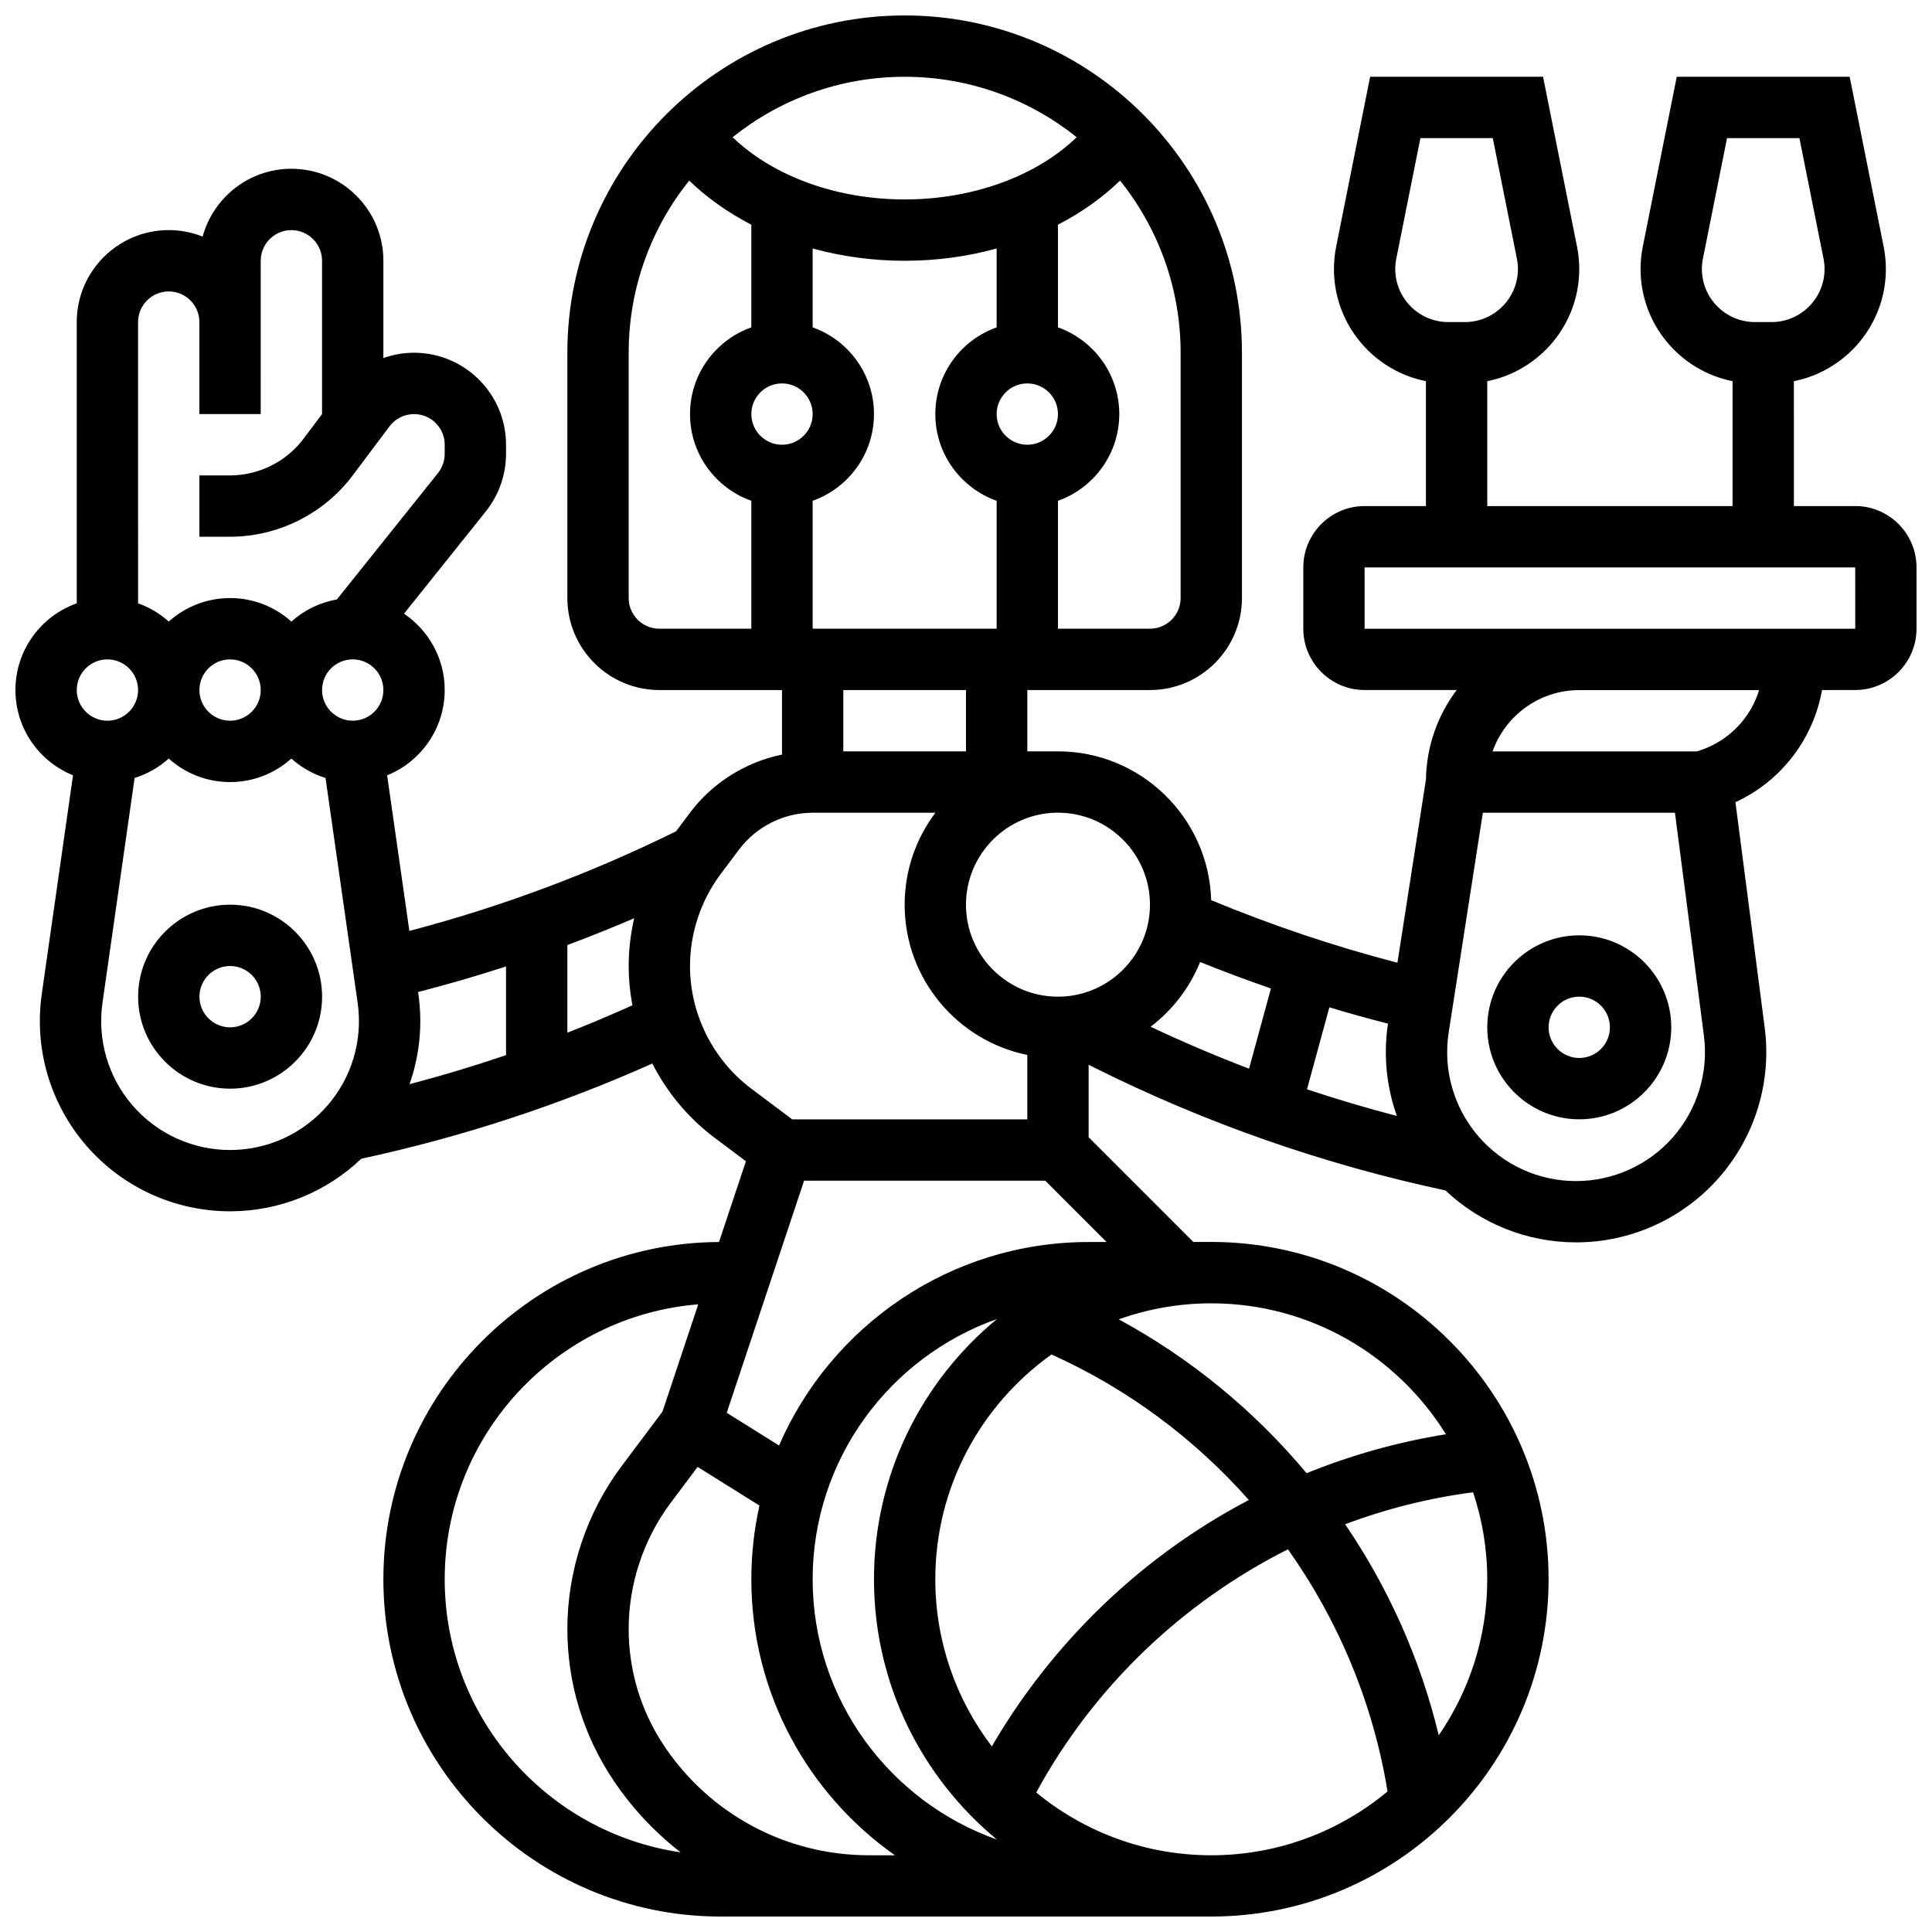 <?xml version="1.0" encoding="UTF-8"?>
<!-- Uploaded to: SVG Repo, www.svgrepo.com, Generator: SVG Repo Mixer Tools -->
<svg width="800px" height="800px" version="1.1" viewBox="144 144 512 512" xmlns="http://www.w3.org/2000/svg">
 <defs>
  <clipPath id="a">
   <path d="m148.09 148.09h503.81v503.81h-503.81z"/>
  </clipPath>
 </defs>
 <g clip-path="url(#a)">
  <path d="m635.65 278.11h-16.25l-0.004-33.09c13.883-2.766 24.379-15.039 24.379-29.723 0-1.992-0.199-3.992-0.59-5.941l-9-45.012h-45.828l-9 45.008c-0.391 1.949-0.59 3.953-0.59 5.945 0 14.684 10.496 26.957 24.379 29.719v33.094h-65.008v-33.09c13.883-2.766 24.379-15.039 24.379-29.723 0-1.992-0.199-3.992-0.59-5.941l-9-45.012h-45.828l-9 45.008c-0.391 1.949-0.59 3.953-0.59 5.945 0 14.684 10.496 26.957 24.379 29.719v33.094h-16.25c-8.961 0-16.25 7.293-16.25 16.25v16.25c0 8.961 7.293 16.25 16.25 16.25h24.402c-4.992 6.629-8.004 14.828-8.148 23.715l-7.555 48.562c-16.797-4.367-33.34-9.938-49.363-16.586-0.633-21.848-18.598-39.434-40.602-39.434h-8.125v-16.25h32.504c13.441 0 24.379-10.938 24.379-24.379v-65.008c0-49.285-40.098-89.387-89.387-89.387-49.285 0-89.387 40.098-89.387 89.387v65.008c0 13.441 10.938 24.379 24.379 24.379h32.504v17.102c-9.633 1.988-18.395 7.426-24.375 15.402l-3.707 4.941c-22.586 11.141-46.309 20-70.672 26.391l-5.891-41.234c8.934-3.617 15.258-12.383 15.258-22.605 0-8.414-4.285-15.848-10.789-20.23l21.699-27.125c3.445-4.305 5.344-9.715 5.344-15.227v-2.426c0-13.441-10.938-24.379-24.379-24.379-2.793 0-5.539 0.492-8.125 1.41v-25.785c0-13.441-10.938-24.379-24.379-24.379-11.227 0-20.699 7.629-23.52 17.977-2.781-1.109-5.809-1.723-8.984-1.723-13.441 0-24.379 10.934-24.379 24.379v74.531c-9.457 3.352-16.25 12.387-16.25 22.977 0 10.219 6.324 18.984 15.262 22.602l-8.285 57.996c-2.066 14.473 2.242 29.113 11.82 40.16 9.582 11.051 23.461 17.387 38.086 17.387 13.02 0 25.445-5.035 34.777-13.934 26.488-5.703 52.383-14.176 77.121-25.227 3.898 7.641 9.5 14.414 16.492 19.66l8.316 6.238-7.133 21.398c-49.086 0.23-88.945 40.234-88.945 89.375 0 49.285 40.098 89.387 89.387 89.387h39.488l58.023-0.004h32.504c49.285 0 89.387-40.098 89.387-89.387 0-49.285-40.098-89.387-89.387-89.387h-4.762l-27.742-27.742v-19.211l1.312 0.656c29.562 14.781 60.922 25.75 93.242 32.641 9.312 8.805 21.66 13.77 34.617 13.77 14.5 0 28.305-6.246 37.875-17.141 9.57-10.895 13.988-25.387 12.121-39.766l-7.758-59.742c12.109-5.57 20.629-16.711 22.953-29.723l8.785-0.008c8.961 0 16.25-7.293 16.25-16.25v-16.25c0-8.965-7.289-16.254-16.25-16.254zm-40.629-62.812c0-0.926 0.09-1.852 0.273-2.754l6.387-31.945h19.18l6.391 31.945c0.184 0.902 0.273 1.828 0.273 2.754 0 7.75-6.309 14.055-14.059 14.055h-4.391c-7.75 0-14.055-6.305-14.055-14.055zm-81.262 0c0-0.926 0.09-1.852 0.273-2.754l6.391-31.945h19.18l6.391 31.945c0.184 0.902 0.273 1.828 0.273 2.754-0.004 7.75-6.309 14.055-14.059 14.055h-4.391c-7.754 0-14.059-6.305-14.059-14.055zm0.426 224.44c-8.016-2.086-15.961-4.441-23.816-7.055l5.926-21.727c5.152 1.547 10.332 2.992 15.535 4.324-1.258 8.324-0.402 16.711 2.356 24.457zm-52.141-40.797c6.188 2.5 12.449 4.828 18.766 7.016l-5.797 21.254c-8.832-3.371-17.531-7.082-26.09-11.113 5.789-4.406 10.355-10.32 13.121-17.156zm-13.293-15.191c0 13.441-10.938 24.379-24.379 24.379s-24.379-10.938-24.379-24.379 10.938-24.379 24.379-24.379 24.379 10.938 24.379 24.379zm-97.512-138.14c4.481 0 8.125 3.644 8.125 8.125s-3.644 8.125-8.125 8.125c-4.481 0-8.125-3.644-8.125-8.125s3.644-8.125 8.125-8.125zm8.125 65.008v-33.902c9.457-3.356 16.25-12.387 16.25-22.98s-6.793-19.625-16.25-22.98v-20.902c7.723 2.121 15.949 3.254 24.379 3.254 8.43 0 16.656-1.133 24.379-3.254v20.902c-9.457 3.356-16.25 12.387-16.25 22.98s6.793 19.625 16.25 22.98v33.902zm56.883-48.758c-4.481 0-8.125-3.644-8.125-8.125s3.644-8.125 8.125-8.125 8.125 3.644 8.125 8.125-3.644 8.125-8.125 8.125zm40.629 40.633c0 4.481-3.644 8.125-8.125 8.125h-24.379v-33.902c9.457-3.356 16.25-12.387 16.25-22.98s-6.793-19.625-16.25-22.98v-27.207c6.188-3.199 11.75-7.133 16.461-11.691 10.027 12.516 16.043 28.379 16.043 45.629zm-27.539-122.13c-10.688 10.297-27.445 16.488-45.594 16.488-18.145 0-34.906-6.195-45.594-16.488 12.512-10.008 28.359-16.016 45.594-16.016s33.082 6.008 45.594 16.016zm-118.73 122.13v-65.008c0-17.25 6.016-33.109 16.039-45.629 4.711 4.559 10.277 8.492 16.465 11.691v27.207c-9.457 3.356-16.25 12.387-16.25 22.98s6.793 19.625 16.25 22.98v33.902h-24.379c-4.481 0-8.125-3.644-8.125-8.125zm89.387 24.375v16.25h-32.504v-16.25zm-121.89 73.254v23.504c-8.43 2.867-16.961 5.434-25.574 7.695 2.66-7.559 3.508-15.73 2.348-23.852l-0.082-0.574c7.836-2.016 15.609-4.277 23.309-6.773zm-40.629-81.379c4.481 0 8.125 3.644 8.125 8.125s-3.644 8.125-8.125 8.125-8.125-3.644-8.125-8.125c-0.004-4.481 3.644-8.125 8.125-8.125zm-48.758-97.512c4.481 0 8.125 3.644 8.125 8.125v24.375h16.25v-8.125l0.004-16.25v-16.25c0-4.481 3.644-8.125 8.125-8.125 4.481 0 8.125 3.644 8.125 8.125v40.629l-4.875 6.5c-4.578 6.106-11.867 9.754-19.5 9.754h-8.125v16.25h8.125c12.719 0 24.871-6.074 32.504-16.25l9.754-13.004c1.527-2.035 3.957-3.25 6.5-3.25 4.481 0 8.125 3.644 8.125 8.125v2.426c0 1.84-0.633 3.641-1.781 5.078l-26.801 33.5c-4.578 0.801-8.727 2.879-12.051 5.859-4.316-3.875-10.012-6.231-16.25-6.231-6.238 0-11.934 2.359-16.25 6.227-2.344-2.102-5.098-3.758-8.125-4.828l-0.004-74.535c0-4.481 3.644-8.125 8.125-8.125zm24.379 105.64c0 4.481-3.644 8.125-8.125 8.125-4.481 0-8.125-3.644-8.125-8.125s3.644-8.125 8.125-8.125c4.481 0 8.125 3.644 8.125 8.125zm-40.629-8.125c4.481 0 8.125 3.644 8.125 8.125s-3.644 8.125-8.125 8.125c-4.481 0-8.125-3.644-8.125-8.125-0.004-4.481 3.644-8.125 8.125-8.125zm32.504 130.02c-9.91 0-19.312-4.293-25.805-11.777-6.492-7.484-9.41-17.402-8.012-27.211l8.516-59.609c3.391-1.051 6.465-2.824 9.047-5.141 4.316 3.867 10.012 6.227 16.25 6.227 6.238 0 11.934-2.359 16.25-6.227 2.582 2.316 5.656 4.09 9.047 5.141l8.516 59.609c1.402 9.809-1.516 19.727-8.012 27.211-6.484 7.484-15.891 11.777-25.797 11.777zm89.383-31.086v-23.227c5.961-2.231 11.867-4.598 17.707-7.113-0.949 4.148-1.453 8.402-1.453 12.672 0 3.516 0.344 6.996 0.984 10.402-5.684 2.566-11.434 4.988-17.238 7.266zm32.504-17.668c0-8.734 2.887-17.391 8.125-24.379l4.879-6.5c4.578-6.106 11.871-9.75 19.5-9.75h32.527c-5.113 6.797-8.148 15.238-8.148 24.379 0 19.621 13.98 36.039 32.504 39.812v17.066h-62.297l-10.836-8.125c-10.176-7.633-16.254-19.785-16.254-32.504zm-65.008 162.52c0-38.324 29.637-69.832 67.191-72.871l-9.473 28.422-10.812 14.418c-9.289 12.375-14.402 27.719-14.402 43.195 0 14.262 4.184 28.07 12.094 39.938 4.973 7.457 11.051 13.926 17.93 19.254-35.316-5.156-62.527-35.633-62.527-72.355zm112.62 73.133h-0.23c-21.859 0-42.148-10.859-54.273-29.047-6.125-9.188-9.363-19.879-9.363-30.922 0-11.984 3.961-23.863 11.148-33.449l7.125-9.5 16.387 10.242c-1.402 6.293-2.152 12.832-2.152 19.543 0 30.199 15.055 56.945 38.051 73.133zm32.375-28.859c-9.387-12.301-14.98-27.645-14.98-44.273 0-24.559 12.18-46.312 30.801-59.582 20.223 9.105 37.965 22.367 52.289 38.566-6.191 3.258-12.199 6.891-17.965 10.902-20.48 14.262-37.633 32.914-50.145 54.387zm-31.23-44.273c0 27.734 12.695 52.559 32.586 68.969-28.418-10.043-48.84-37.16-48.84-68.969 0-31.809 20.422-58.926 48.836-68.969-19.887 16.406-32.582 41.23-32.582 68.969zm43 56.496c15.219-28.012 38.77-50.395 66.699-64.445 13.395 18.887 22.578 40.773 26.402 64.168-12.684 10.555-28.969 16.914-46.715 16.914-17.594 0-33.754-6.246-46.387-16.637zm106.67-15.156c-4.852-20.148-13.34-39.07-24.809-55.93 10.867-4.082 22.234-6.953 33.91-8.477 2.418 7.258 3.75 15.004 3.75 23.066 0 15.332-4.754 29.57-12.852 41.34zm1.898-79.781c-12.672 2.039-25.062 5.508-36.926 10.32-13.746-16.453-30.582-30.375-49.777-40.77 7.672-2.742 15.922-4.246 24.523-4.246 26.23 0 49.27 13.891 62.18 34.695zm-89.926-50.945h-4.758c-36.691 0-68.289 22.227-82.043 53.922l-13.863-8.664 20.5-61.512h63.91zm150.08-27.762c-6.484 7.383-15.84 11.613-25.664 11.613-9.992 0-19.449-4.352-25.945-11.938-6.496-7.59-9.344-17.602-7.809-27.473l9.051-58.207h50.91l7.668 59.055c1.27 9.746-1.727 19.57-8.211 26.949zm7.266-102.55-0.902 0.301h-54.164c3.356-9.457 12.387-16.25 22.98-16.25h47.668c-2.273 7.383-7.969 13.41-15.582 15.949zm41.047-32.203h-130.02v-16.25h130.02l0.012 16.25h-0.012z"/>
 </g>
 <path d="m562.52 391.87c-13.441 0-24.379 10.934-24.379 24.379 0 13.441 10.938 24.379 24.379 24.379 13.441 0 24.379-10.934 24.379-24.379-0.004-13.441-10.938-24.379-24.379-24.379zm0 32.504c-4.481 0-8.125-3.644-8.125-8.125s3.644-8.125 8.125-8.125 8.125 3.644 8.125 8.125-3.644 8.125-8.125 8.125z"/>
 <path d="m204.98 383.75c-13.441 0-24.379 10.934-24.379 24.379 0 13.441 10.938 24.379 24.379 24.379 13.441 0 24.379-10.934 24.379-24.379-0.004-13.441-10.938-24.379-24.379-24.379zm0 32.504c-4.481 0-8.125-3.644-8.125-8.125s3.644-8.125 8.125-8.125c4.481 0 8.125 3.644 8.125 8.125s-3.644 8.125-8.125 8.125z"/>
</svg>